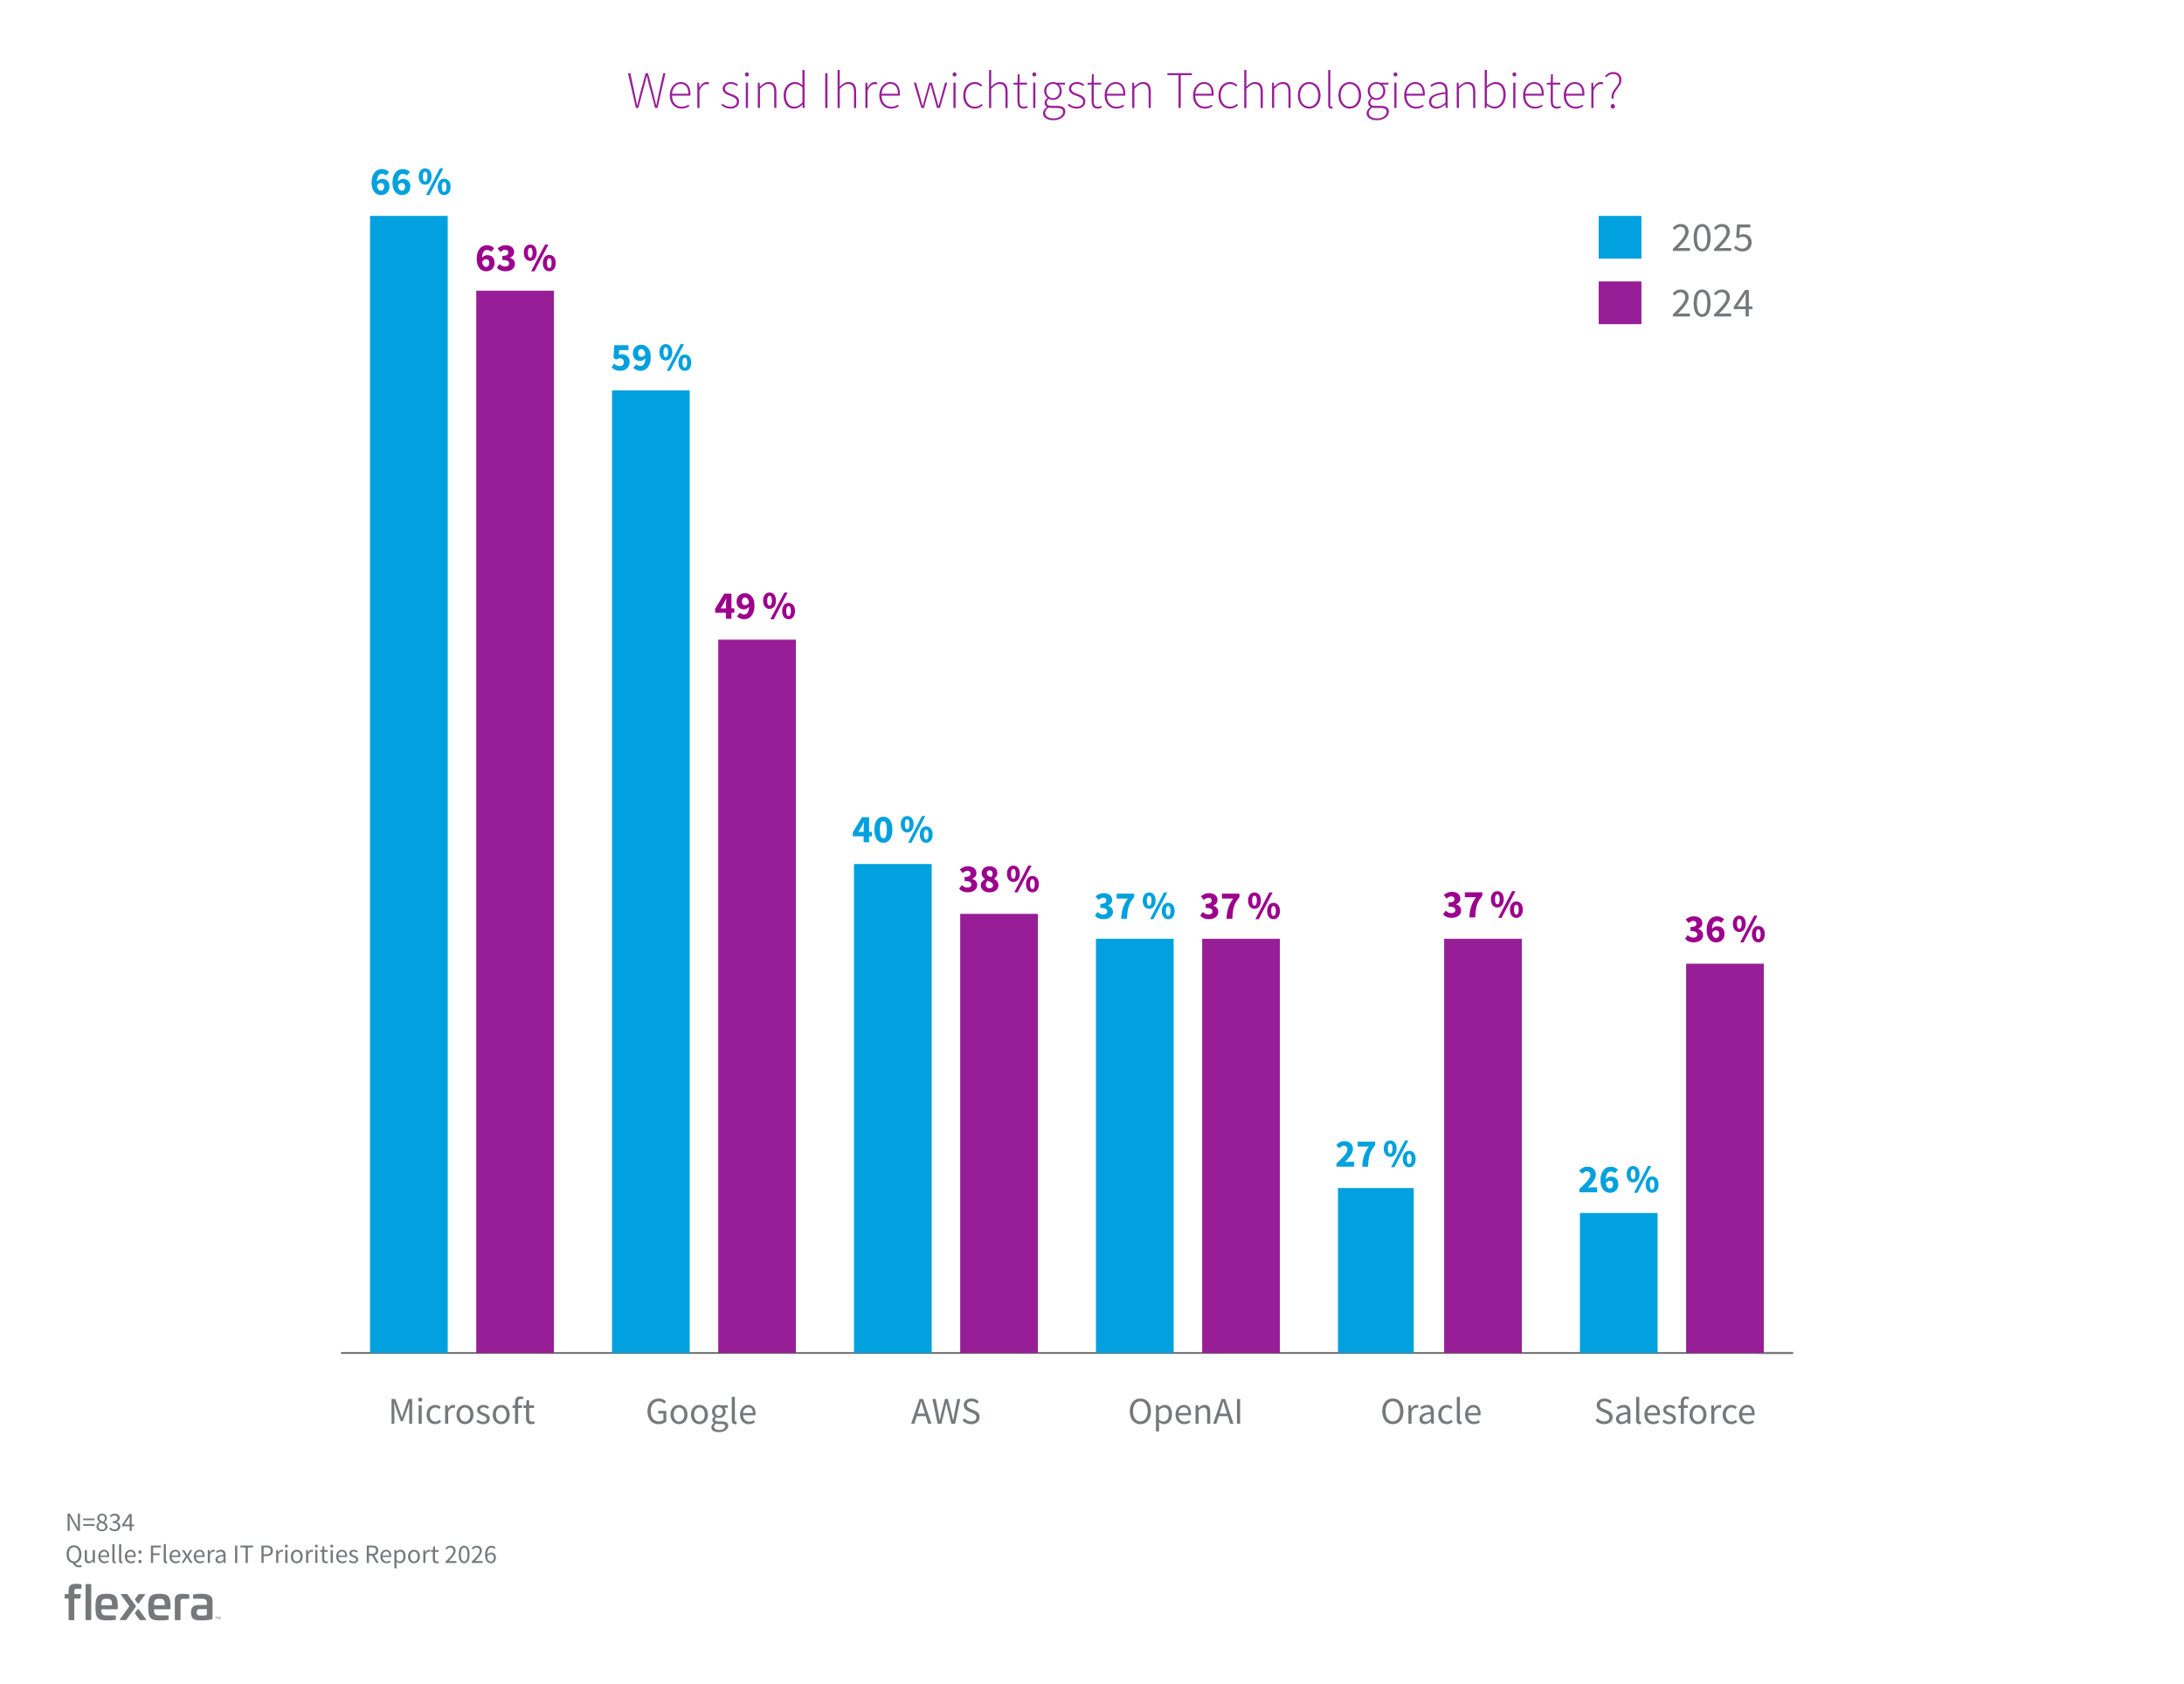 <svg xmlns="http://www.w3.org/2000/svg" id="Layer_2" data-name="Layer 2" viewBox="0 0 1159.09 894.05"><defs><style>.cls-3{fill:#9c008c}.cls-4{fill:#981e97}.cls-6{fill:#00a1de}.cls-7{fill:#76787b}.cls-8{fill:#75787b}</style></defs><g id="Layer_1-2" data-name="Layer 1"><path d="M0 0h1159.09v894.05H0z" style="fill:#fff"/><path d="M42.9 840.93c-.75-.13-1.7-.23-2.46-.23-1.83 0-4.04.23-4.04 3.21V846c0 .09-.07.17-.17.17h-1.54c-.28 0-.4.13-.4.38v1.63c0 .25.13.38.4.38h1.54c.09 0 .17.07.17.17v10.92c0 .2.17.37.37.37h2.29c.2 0 .37-.17.37-.37v-10.92c0-.09.07-.17.17-.17h2.57c.25 0 .38-.1.43-.35l.3-1.63c.05-.28-.05-.4-.33-.4H39.6c-.09 0-.17-.07-.17-.17v-1.49c0-1.08.55-1.18 1.78-1.18h1.65c.28 0 .4-.13.4-.38v-1.58c0-.28-.13-.4-.38-.45Z" class="cls-7"/><rect width="3.03" height="19.17" x="45.4" y="840.83" class="cls-7" rx=".37" ry=".37"/><path d="M56.66 846.02c-4.89 0-5.99 1.4-5.99 7.07s1.1 7.04 5.99 7.04c1.6 0 3.16-.08 4.49-.28.23-.05.35-.15.35-.43v-1.56c0-.2-.17-.37-.37-.37h-4.29c-2.31 0-2.97-.54-3.09-2.87-.01-.21.16-.39.37-.39h7.56c.7 0 .85-.2.85-.68v-.75c-.05-5.44-1.15-6.79-5.86-6.79Zm2.43 6.04h-4.98c-.21 0-.38-.18-.37-.38.08-2.39.71-3.02 2.92-3.02s2.72.63 2.8 3.02c0 .21-.16.38-.37.38M84.65 846.02c-4.89 0-5.99 1.4-5.99 7.07s1.1 7.04 5.99 7.04c1.6 0 3.16-.08 4.49-.28.23-.05.35-.15.35-.43v-1.56c0-.2-.17-.37-.37-.37h-4.29c-2.31 0-2.97-.54-3.09-2.87-.01-.21.16-.39.37-.39h7.56c.7 0 .85-.2.85-.68v-.75c-.05-5.44-1.15-6.79-5.86-6.79Zm2.43 6.04H82.1c-.21 0-.38-.18-.37-.38.08-2.39.71-3.02 2.92-3.02s2.72.63 2.8 3.02c0 .21-.16.38-.37.38M100.08 846.3c-.68-.2-2.41-.28-3.06-.28-1.85 0-4.24.23-4.24 3.21v10.41c0 .2.17.37.37.37h2.29c.2 0 .37-.17.37-.37v-9.63c0-1.1.45-1.35 1.95-1.35h2.28c.28.03.43-.1.43-.38v-1.53c0-.28-.15-.38-.4-.45ZM106.95 846.02c-1.28 0-2.63.05-4.14.33-.25.05-.35.1-.35.4v1.53c0 .2.17.37.37.37h4.12c2 0 2.83.6 2.83 2v.93c0 .2-.17.37-.37.37h-3.26c-3.08 0-4.76.8-4.76 3.99 0 3.63 1.78 4.19 5.29 4.19 2.13 0 4.34-.18 5.64-.55.45-.15.5-.4.5-.73v-8.72c0-2.71-1.45-4.11-5.86-4.11Zm2.83 11.01c0 .18-.12.33-.3.36-.85.17-2 .21-2.56.21-1.85 0-2.53-.35-2.53-1.78 0-1.25.6-1.68 1.93-1.68h3.09c.2 0 .37.17.37.37zM71.94 852.16l-1.07-1.43-3.16-4.35a.47.47 0 0 0-.41-.23h-2.87c-.31 0-.39.2-.18.45l4.39 6.04-4.98 6.87c-.15.25-.08.45.23.45h2.84c.18 0 .31-.12.39-.23l2.57-3.55.01-.02 2.24-3.04a.81.81 0 0 0 0-.98ZM73.1 851.15a.3.3 0 0 0 .49 0l3.3-4.54c.21-.25.13-.45-.18-.45h-2.87c-.18 0-.31.08-.41.23l-1.83 2.51c-.05.06-.05.15 0 .22l1.5 2.05ZM73.59 854.16a.31.31 0 0 0-.5 0l-1.5 2.05c-.05.06-.05.15 0 .22l2.43 3.33c.1.13.21.23.39.23h2.84c.31 0 .39-.2.23-.45l-3.89-5.37ZM114.3 858.28h.42v1.24h.19v-1.24h.42v-.17h-1.03zM116.71 858.11l-.43 1.11-.42-1.11h-.28v1.41h.18v-1.17l.45 1.17h.14l.45-1.17v1.17h.19v-1.41z" class="cls-7"/><path d="M35.88 803.43h1.2l3.32 5.77.99 1.91h.06c-.06-.92-.14-1.96-.14-2.93v-4.75h1.11v9.19h-1.2l-3.33-5.79-.99-1.89h-.06c.07.93.15 1.91.15 2.87v4.8h-1.11v-9.19ZM44.15 806.06h6.01v.87h-6.01zm0 3h6.01v.87h-6.01zM51.21 810.34c0-1.16.84-1.96 1.68-2.41v-.06c-.66-.46-1.25-1.12-1.25-2.06 0-1.37 1.09-2.3 2.54-2.3 1.55 0 2.52.99 2.52 2.38 0 .94-.69 1.74-1.23 2.16v.06c.8.46 1.56 1.09 1.56 2.3 0 1.33-1.15 2.38-2.89 2.38s-2.93-1.04-2.93-2.45m4.7.03c0-1.15-1.13-1.57-2.42-2.09-.71.48-1.25 1.13-1.25 1.95 0 .99.83 1.71 1.92 1.71s1.75-.64 1.75-1.57m-.21-4.42c0-.88-.57-1.58-1.55-1.58-.83 0-1.44.57-1.44 1.44 0 1.06.98 1.51 2.06 1.93.6-.53.94-1.13.94-1.79ZM57.95 811.53l.59-.76c.53.56 1.23 1.06 2.28 1.06s1.85-.64 1.85-1.64c0-1.06-.73-1.78-2.86-1.78v-.88c1.91 0 2.54-.73 2.54-1.67 0-.87-.59-1.42-1.54-1.42-.74 0-1.37.38-1.9.91l-.62-.73c.69-.64 1.51-1.12 2.56-1.12 1.55 0 2.68.83 2.68 2.27 0 1.08-.66 1.76-1.62 2.13v.06c1.08.25 1.93 1.04 1.93 2.27 0 1.58-1.3 2.55-2.94 2.55-1.43 0-2.34-.6-2.94-1.26ZM68.81 810.15h-4.02v-.76l3.82-5.71h1.29v5.55h1.22v.92H69.9v2.47h-1.09zm0-.92v-2.59c0-.48.04-1.25.07-1.72h-.06c-.22.43-.48.83-.73 1.26L66 809.23h2.8ZM38.69 829.75c-2-.28-3.35-2.06-3.35-4.76 0-2.94 1.61-4.72 3.92-4.72s3.94 1.79 3.94 4.72c0 2.65-1.3 4.41-3.25 4.75.42.81 1.26 1.22 2.26 1.22.41 0 .71-.06.97-.13l.22.9c-.28.11-.77.21-1.32.21-1.69 0-2.86-.92-3.39-2.19m3.29-4.77c0-2.28-1.08-3.7-2.72-3.7s-2.72 1.42-2.72 3.7 1.08 3.84 2.72 3.84 2.72-1.49 2.72-3.84M44.96 827.13v-4.31h1.16v4.16c0 1.28.38 1.82 1.27 1.82.7 0 1.19-.35 1.83-1.15v-4.83h1.15v6.81h-.95l-.1-1.06h-.04c-.63.74-1.3 1.23-2.24 1.23-1.44 0-2.09-.92-2.09-2.66ZM52.17 826.23c0-2.23 1.5-3.59 3.05-3.59 1.74 0 2.72 1.25 2.72 3.19 0 .24-.01.49-.04.66h-4.59c.08 1.44.97 2.37 2.27 2.37.64 0 1.19-.21 1.69-.53l.41.76c-.59.38-1.32.7-2.24.7-1.82 0-3.26-1.33-3.26-3.56Zm4.76-.56c0-1.37-.62-2.12-1.68-2.12-.95 0-1.82.77-1.96 2.12zM59.62 828.25v-8.6h1.15v8.69c0 .36.15.5.32.5.07 0 .13 0 .25-.03l.15.87c-.15.07-.35.11-.66.11-.87 0-1.22-.55-1.22-1.54ZM63.19 828.25v-8.6h1.15v8.69c0 .36.15.5.32.5.07 0 .13 0 .25-.03l.15.87c-.15.07-.35.11-.66.11-.87 0-1.22-.55-1.22-1.54ZM66.25 826.23c0-2.23 1.5-3.59 3.05-3.59 1.74 0 2.72 1.25 2.72 3.19 0 .24-.01.49-.04.66h-4.59c.08 1.44.97 2.37 2.27 2.37.64 0 1.19-.21 1.69-.53l.41.76c-.59.38-1.32.7-2.24.7-1.82 0-3.26-1.33-3.26-3.56Zm4.77-.56c0-1.37-.62-2.12-1.68-2.12-.95 0-1.82.77-1.96 2.12zM73.46 823.86c0-.53.38-.9.84-.9s.83.36.83.9c0 .5-.38.87-.83.87s-.84-.36-.84-.87m0 5.06c0-.53.38-.9.84-.9s.83.36.83.9c0 .5-.38.87-.83.87s-.84-.36-.84-.87M80.1 820.43h5.29v.98h-4.13v3.11h3.5v.98h-3.5v4.12H80.1zM86.9 828.25v-8.6h1.15v8.69c0 .36.15.5.32.5.07 0 .13 0 .25-.03l.15.87c-.15.07-.35.11-.66.11-.87 0-1.22-.55-1.22-1.54ZM89.97 826.23c0-2.23 1.5-3.59 3.05-3.59 1.74 0 2.72 1.25 2.72 3.19 0 .24-.01.49-.04.66h-4.59c.08 1.44.97 2.37 2.27 2.37.64 0 1.19-.21 1.69-.53l.41.76c-.59.38-1.32.7-2.24.7-1.82 0-3.26-1.33-3.26-3.56Zm4.76-.56c0-1.37-.62-2.12-1.68-2.12-.95 0-1.82.77-1.96 2.12zM98.6 826.06l-2.06-3.25h1.25l.91 1.5c.21.37.43.76.67 1.13h.06c.2-.38.41-.77.62-1.13l.83-1.5h1.2l-2.06 3.38 2.21 3.43h-1.25l-.99-1.58c-.24-.41-.49-.83-.74-1.22h-.06c-.24.39-.46.8-.69 1.22l-.92 1.58h-1.2l2.23-3.56ZM102.82 826.23c0-2.23 1.5-3.59 3.05-3.59 1.74 0 2.72 1.25 2.72 3.19 0 .24-.01.49-.04.66h-4.59c.08 1.44.97 2.37 2.27 2.37.64 0 1.19-.21 1.69-.53l.41.76c-.59.38-1.32.7-2.24.7-1.82 0-3.26-1.33-3.26-3.56Zm4.76-.56c0-1.37-.62-2.12-1.68-2.12-.95 0-1.82.77-1.96 2.12zM110.27 822.81h.95l.1 1.23h.04c.46-.85 1.16-1.4 1.93-1.4.29 0 .5.04.73.14l-.22 1.01a1.9 1.9 0 0 0-.66-.11c-.57 0-1.26.42-1.72 1.57v4.37h-1.15zM114.37 827.86c0-1.49 1.27-2.23 4.17-2.55 0-.87-.28-1.71-1.4-1.71-.78 0-1.5.36-2.03.73l-.45-.8c.63-.41 1.58-.88 2.68-.88 1.67 0 2.37 1.11 2.37 2.8v4.17h-.95l-.1-.81h-.04c-.64.53-1.4.98-2.26.98-1.13 0-1.99-.71-1.99-1.93m4.18.09v-1.89c-2.27.28-3.05.84-3.05 1.71 0 .77.53 1.09 1.2 1.09s1.19-.32 1.85-.91M124.76 820.43h1.16v9.19h-1.16zM130.35 821.41h-2.77v-.98h6.72v.98h-2.77v8.21h-1.18zM138.75 820.43h2.62c2.06 0 3.45.69 3.45 2.7s-1.37 2.84-3.39 2.84h-1.51v3.64h-1.16v-9.19Zm2.53 4.6c1.6 0 2.37-.59 2.37-1.89s-.81-1.77-2.42-1.77h-1.32v3.66zM146.56 822.81h.95l.1 1.23h.04c.46-.85 1.16-1.4 1.93-1.4.29 0 .5.04.73.14l-.22 1.01a1.9 1.9 0 0 0-.66-.11c-.57 0-1.26.42-1.72 1.57v4.37h-1.15zM151.21 820.67c0-.45.35-.74.8-.74s.8.29.8.74-.35.74-.8.74-.8-.31-.8-.74m.2 2.14h1.15v6.81h-1.15zM154.36 826.23c0-2.28 1.48-3.59 3.15-3.59s3.15 1.3 3.15 3.59-1.48 3.56-3.15 3.56-3.15-1.3-3.15-3.56m5.11 0c0-1.57-.78-2.63-1.96-2.63s-1.96 1.07-1.96 2.63.8 2.61 1.96 2.61 1.96-1.05 1.96-2.61M162.45 822.81h.95l.1 1.23h.04c.46-.85 1.16-1.4 1.93-1.4.29 0 .5.04.73.14l-.22 1.01a1.9 1.9 0 0 0-.66-.11c-.57 0-1.26.42-1.72 1.57v4.37h-1.15zM167.09 820.67c0-.45.35-.74.8-.74s.8.29.8.74-.35.74-.8.74-.8-.31-.8-.74m.21 2.14h1.15v6.81h-1.15zM170.95 827.52v-3.77h-1.01v-.87l1.06-.07.14-1.91h.97v1.91h1.83v.94h-1.83v3.78c0 .84.27 1.32 1.05 1.32.24 0 .55-.1.77-.18l.22.87c-.38.13-.84.25-1.26.25-1.46 0-1.95-.92-1.95-2.27ZM175.27 820.67c0-.45.35-.74.8-.74s.8.29.8.74-.35.74-.8.74-.8-.31-.8-.74m.21 2.14h1.15v6.81h-1.15zM178.42 826.23c0-2.23 1.5-3.59 3.05-3.59 1.74 0 2.72 1.25 2.72 3.19 0 .24-.01.49-.04.66h-4.59c.08 1.44.97 2.37 2.27 2.37.64 0 1.19-.21 1.69-.53l.41.76c-.59.38-1.32.7-2.24.7-1.82 0-3.26-1.33-3.26-3.56Zm4.76-.56c0-1.37-.62-2.12-1.68-2.12-.95 0-1.82.77-1.96 2.12zM185.11 828.85l.57-.77c.59.48 1.19.81 2 .81.9 0 1.34-.48 1.34-1.06 0-.7-.81-1.01-1.56-1.29-.97-.35-2.03-.81-2.03-1.96s.87-1.93 2.34-1.93c.85 0 1.6.35 2.11.77l-.55.73c-.46-.35-.95-.6-1.56-.6-.85 0-1.25.46-1.25.98 0 .64.74.88 1.51 1.18.98.36 2.07.77 2.07 2.06 0 1.11-.88 2.03-2.49 2.03-.97 0-1.89-.41-2.54-.94ZM194.65 820.43h2.87c1.88 0 3.22.67 3.22 2.58 0 1.43-.81 2.3-2.07 2.6l2.34 4.01h-1.32l-2.21-3.88h-1.67v3.88h-1.16zm2.7 4.36c1.43 0 2.23-.59 2.23-1.78s-.8-1.64-2.23-1.64h-1.54v3.42zM201.86 826.23c0-2.23 1.5-3.59 3.05-3.59 1.74 0 2.72 1.25 2.72 3.19 0 .24-.01.49-.04.66H203c.08 1.44.97 2.37 2.27 2.37.64 0 1.19-.21 1.69-.53l.41.76c-.59.38-1.32.7-2.24.7-1.82 0-3.26-1.33-3.26-3.56Zm4.76-.56c0-1.37-.62-2.12-1.68-2.12-.95 0-1.82.77-1.96 2.12zM209.3 822.81h.95l.1.78h.04c.62-.52 1.37-.95 2.17-.95 1.75 0 2.69 1.36 2.69 3.47 0 2.31-1.39 3.67-2.94 3.67-.63 0-1.26-.29-1.89-.78l.03 1.19v2.3h-1.15zm4.77 3.31c0-1.5-.5-2.51-1.79-2.51-.57 0-1.15.32-1.82.92v3.57c.62.52 1.22.71 1.67.71 1.12 0 1.95-1.02 1.95-2.7ZM216.57 826.23c0-2.28 1.48-3.59 3.15-3.59s3.15 1.3 3.15 3.59-1.48 3.56-3.15 3.56-3.15-1.3-3.15-3.56m5.11 0c0-1.57-.78-2.63-1.96-2.63s-1.96 1.07-1.96 2.63.8 2.61 1.96 2.61 1.96-1.05 1.96-2.61M224.66 822.81h.95l.1 1.23h.04c.46-.85 1.16-1.4 1.93-1.4.29 0 .5.04.73.14l-.22 1.01a1.9 1.9 0 0 0-.66-.11c-.57 0-1.26.42-1.72 1.57v4.37h-1.15zM229.72 827.52v-3.77h-1.01v-.87l1.06-.07.14-1.91h.97v1.91h1.83v.94h-1.83v3.78c0 .84.27 1.32 1.05 1.32.24 0 .55-.1.77-.18l.22.87c-.38.13-.84.25-1.26.25-1.46 0-1.95-.92-1.95-2.27ZM236.46 828.93c2.69-2.68 4.2-4.29 4.2-5.73 0-1.02-.56-1.75-1.69-1.75-.74 0-1.39.48-1.91 1.08l-.66-.66c.74-.81 1.54-1.36 2.7-1.36 1.65 0 2.68 1.05 2.68 2.63 0 1.68-1.53 3.35-3.64 5.56.49-.04 1.04-.08 1.5-.08h2.59v1h-5.77zM243.48 825.12c0-3 1.08-4.61 2.87-4.61s2.86 1.61 2.86 4.61-1.08 4.67-2.86 4.67-2.87-1.67-2.87-4.67m4.61 0c0-2.62-.7-3.68-1.74-3.68s-1.75 1.06-1.75 3.68.7 3.74 1.75 3.74 1.74-1.12 1.74-3.74M250.38 828.93c2.69-2.68 4.2-4.29 4.2-5.73 0-1.02-.56-1.75-1.69-1.75-.74 0-1.39.48-1.91 1.08l-.66-.66c.74-.81 1.54-1.36 2.7-1.36 1.65 0 2.68 1.05 2.68 2.63 0 1.68-1.53 3.35-3.64 5.56.49-.04 1.04-.08 1.5-.08h2.59v1h-5.77zM257.45 825.49c0-3.59 1.62-4.97 3.4-4.97.97 0 1.65.41 2.16.95l-.64.71c-.36-.43-.91-.7-1.47-.7-1.25 0-2.3.97-2.35 3.79.56-.69 1.36-1.12 2.09-1.12 1.54 0 2.55.92 2.55 2.76 0 1.71-1.2 2.87-2.65 2.87-1.75 0-3.08-1.43-3.08-4.3Zm4.64 1.43c0-1.16-.55-1.89-1.65-1.89-.57 0-1.3.35-1.86 1.18.14 1.74.83 2.68 1.96 2.68.88 0 1.56-.78 1.56-1.96Z" class="cls-8"/><path d="M951.5 718.18h-19.26" style="fill:none;stroke-miterlimit:10;stroke:#000"/><path d="M951.5 718.18H180.98" style="stroke:#777;fill:none;stroke-miterlimit:10"/><path d="M252.76 154.3h41.23v563.88h-41.23zM381.18 339.54h41.23v378.64h-41.23zM509.6 485.09h41.23v233.09H509.6zM638.02 498.32h41.23v219.86h-41.23zM766.44 498.32h41.23v219.86h-41.23zM894.86 511.55h41.23v206.63h-41.23z" class="cls-4"/><path d="M196.39 114.61h41.23v603.57h-41.23zM324.81 207.23h41.23v510.95h-41.23zM453.23 458.63h41.23v259.56h-41.23zM581.65 498.32h41.23v219.86h-41.23zM710.07 630.63h40.23v87.55h-40.23zM838.49 643.87h41.23v74.31h-41.23z" class="cls-6"/><path d="m846.78 754.02 1-1.16c.94.98 2.26 1.64 3.62 1.64 1.72 0 2.74-.86 2.74-2.14s-.94-1.76-2.18-2.32l-1.88-.82c-1.24-.52-2.66-1.46-2.66-3.38s1.74-3.48 4.12-3.48c1.56 0 2.94.66 3.88 1.62l-.9 1.08c-.8-.76-1.76-1.24-2.98-1.24-1.46 0-2.44.74-2.44 1.92 0 1.26 1.14 1.74 2.18 2.18l1.86.8c1.52.66 2.7 1.56 2.7 3.5 0 2.08-1.7 3.74-4.46 3.74-1.84 0-3.46-.76-4.6-1.94M857.66 753.2c0-2.12 1.82-3.18 5.96-3.64 0-1.24-.4-2.44-2-2.44-1.12 0-2.14.52-2.9 1.04l-.64-1.14c.9-.58 2.26-1.26 3.82-1.26 2.38 0 3.38 1.58 3.38 4v5.96h-1.36l-.14-1.16h-.06c-.92.76-2 1.4-3.22 1.4-1.62 0-2.84-1.02-2.84-2.76m5.96.14v-2.7c-3.24.4-4.36 1.2-4.36 2.44 0 1.1.76 1.56 1.72 1.56s1.7-.46 2.64-1.3M868.34 753.76v-12.28h1.64v12.4c0 .52.22.72.46.72.1 0 .18 0 .36-.04l.22 1.24c-.22.1-.5.16-.94.16-1.24 0-1.74-.78-1.74-2.2M872.72 750.88c0-3.18 2.14-5.12 4.36-5.12 2.48 0 3.88 1.78 3.88 4.56 0 .34-.02.7-.06.94h-6.56c.12 2.06 1.38 3.38 3.24 3.38.92 0 1.7-.3 2.42-.76l.58 1.08c-.84.54-1.88 1-3.2 1-2.6 0-4.66-1.9-4.66-5.08m6.8-.8c0-1.96-.88-3.02-2.4-3.02-1.36 0-2.6 1.1-2.8 3.02zM882.28 754.62l.82-1.1c.84.68 1.7 1.16 2.86 1.16 1.28 0 1.92-.68 1.92-1.52 0-1-1.16-1.44-2.22-1.84-1.38-.5-2.9-1.16-2.9-2.8s1.24-2.76 3.34-2.76c1.22 0 2.28.5 3.02 1.1l-.78 1.04c-.66-.5-1.36-.86-2.22-.86-1.22 0-1.78.66-1.78 1.4 0 .92 1.06 1.26 2.16 1.68 1.4.52 2.96 1.1 2.96 2.94 0 1.58-1.26 2.9-3.56 2.9-1.38 0-2.7-.58-3.62-1.34M892.02 747.34h-1.32v-1.24l1.32-.1v-1.54c0-1.98.9-3.22 2.84-3.22.6 0 1.18.14 1.62.32l-.36 1.26a2.7 2.7 0 0 0-1.1-.24c-.92 0-1.36.64-1.36 1.88V746h2.06v1.34h-2.06v8.38h-1.64zM896.66 750.88c0-3.26 2.12-5.12 4.5-5.12s4.5 1.86 4.5 5.12-2.12 5.08-4.5 5.08-4.5-1.86-4.5-5.08m7.3 0c0-2.24-1.12-3.76-2.8-3.76s-2.8 1.52-2.8 3.76 1.14 3.72 2.8 3.72 2.8-1.5 2.8-3.72M908.22 746h1.36l.14 1.76h.06c.66-1.22 1.66-2 2.76-2 .42 0 .72.06 1.04.2l-.32 1.44c-.32-.1-.54-.16-.94-.16-.82 0-1.8.6-2.46 2.24v6.24h-1.64zM914.26 750.88c0-3.26 2.18-5.12 4.68-5.12 1.28 0 2.16.52 2.84 1.14l-.84 1.08c-.56-.5-1.16-.86-1.94-.86-1.76 0-3.04 1.52-3.04 3.76s1.22 3.72 3 3.72c.9 0 1.68-.44 2.28-.98l.72 1.1c-.88.78-1.98 1.24-3.14 1.24-2.58 0-4.56-1.86-4.56-5.08M922.96 750.88c0-3.18 2.14-5.12 4.36-5.12 2.48 0 3.88 1.78 3.88 4.56 0 .34-.02.7-.06.94h-6.56c.12 2.06 1.38 3.38 3.24 3.38.92 0 1.7-.3 2.42-.76l.58 1.08c-.84.54-1.88 1-3.2 1-2.6 0-4.66-1.9-4.66-5.08m6.8-.8c0-1.96-.88-3.02-2.4-3.02-1.36 0-2.6 1.1-2.8 3.02zM733.6 749.1c0-4.2 2.3-6.74 5.6-6.74s5.62 2.56 5.62 6.74-2.32 6.86-5.62 6.86-5.6-2.64-5.6-6.86m9.49 0c0-3.26-1.54-5.28-3.88-5.28s-3.88 2.02-3.88 5.28 1.54 5.4 3.88 5.4 3.88-2.12 3.88-5.4M747.48 746h1.36l.14 1.76h.06c.66-1.22 1.66-2 2.76-2 .42 0 .72.06 1.04.2l-.32 1.44c-.32-.1-.54-.16-.94-.16-.82 0-1.8.6-2.46 2.24v6.24h-1.64zM753.36 753.2c0-2.12 1.82-3.18 5.96-3.64 0-1.24-.4-2.44-2-2.44-1.12 0-2.14.52-2.9 1.04l-.64-1.14c.9-.58 2.26-1.26 3.82-1.26 2.38 0 3.38 1.58 3.38 4v5.96h-1.36l-.14-1.16h-.06c-.92.76-2 1.4-3.22 1.4-1.62 0-2.84-1.02-2.84-2.76m5.97.14v-2.7c-3.24.4-4.36 1.2-4.36 2.44 0 1.1.76 1.56 1.72 1.56s1.7-.46 2.64-1.3M763.32 750.88c0-3.26 2.18-5.12 4.68-5.12 1.28 0 2.16.52 2.84 1.14l-.84 1.08c-.56-.5-1.16-.86-1.94-.86-1.76 0-3.04 1.52-3.04 3.76s1.22 3.72 3 3.72c.9 0 1.68-.44 2.28-.98l.72 1.1c-.88.78-1.98 1.24-3.14 1.24-2.58 0-4.56-1.86-4.56-5.08M773.16 753.76v-12.28h1.64v12.4c0 .52.22.72.46.72.1 0 .18 0 .36-.04l.22 1.24c-.22.1-.5.16-.94.16-1.24 0-1.74-.78-1.74-2.2M777.54 750.88c0-3.18 2.14-5.12 4.36-5.12 2.48 0 3.88 1.78 3.88 4.56 0 .34-.02.7-.06.94h-6.56c.12 2.06 1.38 3.38 3.24 3.38.92 0 1.7-.3 2.42-.76l.58 1.08c-.84.54-1.88 1-3.2 1-2.6 0-4.66-1.9-4.66-5.08m6.81-.8c0-1.96-.88-3.02-2.4-3.02-1.36 0-2.6 1.1-2.8 3.02zM599.61 749.1c0-4.2 2.3-6.74 5.6-6.74s5.62 2.56 5.62 6.74-2.32 6.86-5.62 6.86-5.6-2.64-5.6-6.86m9.48 0c0-3.26-1.54-5.28-3.88-5.28s-3.88 2.02-3.88 5.28 1.54 5.4 3.88 5.4 3.88-2.12 3.88-5.4M613.49 746h1.36l.14 1.12h.06c.88-.74 1.96-1.36 3.1-1.36 2.5 0 3.84 1.94 3.84 4.96 0 3.3-1.98 5.24-4.2 5.24-.9 0-1.8-.42-2.7-1.12l.04 1.7v3.28h-1.64zm6.8 4.72c0-2.14-.72-3.58-2.56-3.58-.82 0-1.64.46-2.6 1.32v5.1c.88.74 1.74 1.02 2.38 1.02 1.6 0 2.78-1.46 2.78-3.86M623.87 750.88c0-3.18 2.14-5.12 4.36-5.12 2.48 0 3.88 1.78 3.88 4.56 0 .34-.02.7-.06.94h-6.56c.12 2.06 1.38 3.38 3.24 3.38.92 0 1.7-.3 2.42-.76l.58 1.08c-.84.54-1.88 1-3.2 1-2.6 0-4.66-1.9-4.66-5.08m6.8-.8c0-1.96-.88-3.02-2.4-3.02-1.36 0-2.6 1.1-2.8 3.02zM634.51 746h1.36l.14 1.4h.06c.92-.92 1.92-1.64 3.26-1.64 2.04 0 2.96 1.32 2.96 3.8v6.16h-1.64v-5.94c0-1.82-.56-2.6-1.84-2.6-1 0-1.68.52-2.66 1.5v7.04h-1.64zM648.31 742.6h1.88l4.44 13.12h-1.78l-1.24-4h-4.78l-1.26 4h-1.7zm-1.06 7.78h3.94l-.62-2c-.48-1.46-.9-2.9-1.32-4.42h-.08c-.4 1.52-.82 2.96-1.3 4.42zM656.49 742.6h1.66v13.12h-1.66zM488.01 742.6h1.88l4.44 13.12h-1.78l-1.24-4h-4.78l-1.26 4h-1.7zm-1.06 7.78h3.94l-.62-2c-.48-1.46-.9-2.9-1.32-4.42h-.08c-.4 1.52-.82 2.96-1.3 4.42zM494.85 742.6h1.72l1.38 7.14c.24 1.42.52 2.82.76 4.24h.08c.3-1.42.62-2.84.92-4.24l1.82-7.14h1.52l1.82 7.14c.32 1.38.64 2.82.96 4.24h.08c.24-1.42.48-2.84.74-4.24l1.38-7.14h1.6l-2.72 13.12h-2l-1.98-7.9c-.24-1.02-.44-1.96-.64-2.98h-.08c-.2 1.02-.44 1.96-.66 2.98l-1.94 7.9h-1.98zM510.83 754.02l1-1.16c.94.98 2.26 1.64 3.62 1.64 1.72 0 2.74-.86 2.74-2.14s-.94-1.76-2.18-2.32l-1.88-.82c-1.24-.52-2.66-1.46-2.66-3.38s1.74-3.48 4.12-3.48c1.56 0 2.94.66 3.88 1.62l-.9 1.08c-.8-.76-1.76-1.24-2.98-1.24-1.46 0-2.44.74-2.44 1.92 0 1.26 1.14 1.74 2.18 2.18l1.86.8c1.52.66 2.7 1.56 2.7 3.5 0 2.08-1.7 3.74-4.46 3.74-1.84 0-3.46-.76-4.6-1.94M343.65 749.16c0-4.22 2.54-6.8 6.02-6.8 1.82 0 3.02.82 3.78 1.62l-.92 1.08c-.66-.68-1.5-1.24-2.82-1.24-2.64 0-4.34 2.04-4.34 5.3s1.56 5.38 4.36 5.38c.94 0 1.84-.3 2.36-.78v-3.42h-2.78v-1.38h4.3v5.52c-.84.88-2.28 1.52-4.04 1.52-3.46 0-5.92-2.52-5.92-6.8M355.87 750.88c0-3.26 2.12-5.12 4.5-5.12s4.5 1.86 4.5 5.12-2.12 5.08-4.5 5.08-4.5-1.86-4.5-5.08m7.3 0c0-2.24-1.12-3.76-2.8-3.76s-2.8 1.52-2.8 3.76 1.14 3.72 2.8 3.72 2.8-1.5 2.8-3.72M366.71 750.88c0-3.26 2.12-5.12 4.5-5.12s4.5 1.86 4.5 5.12-2.12 5.08-4.5 5.08-4.5-1.86-4.5-5.08m7.3 0c0-2.24-1.12-3.76-2.8-3.76s-2.8 1.52-2.8 3.76 1.14 3.72 2.8 3.72 2.8-1.5 2.8-3.72M377.53 757.58c0-.82.54-1.6 1.42-2.2v-.08c-.48-.3-.86-.82-.86-1.58 0-.82.56-1.46 1.06-1.8v-.08c-.64-.52-1.26-1.46-1.26-2.62 0-2.12 1.68-3.46 3.66-3.46.54 0 1.02.1 1.38.24h3.38v1.26h-2c.46.44.8 1.18.8 2 0 2.08-1.58 3.38-3.56 3.38-.48 0-1.02-.12-1.46-.34-.34.3-.62.62-.62 1.16 0 .62.4 1.06 1.72 1.06h1.88c2.26 0 3.4.7 3.4 2.32 0 1.8-1.9 3.36-4.92 3.36-2.38 0-4.02-.94-4.02-2.62m7.34-.5c0-.9-.7-1.2-1.96-1.2h-1.68c-.38 0-.84-.04-1.26-.16-.7.5-1 1.08-1 1.64 0 1.04 1.06 1.7 2.82 1.7 1.86 0 3.08-.96 3.08-1.98m-1.26-7.86c0-1.42-.92-2.26-2.06-2.26s-2.06.84-2.06 2.26.94 2.32 2.06 2.32 2.06-.9 2.06-2.32M388.37 753.76v-12.28h1.64v12.4c0 .52.22.72.46.72.1 0 .18 0 .36-.04l.22 1.24c-.22.1-.5.16-.94.16-1.24 0-1.74-.78-1.74-2.2M392.75 750.88c0-3.18 2.14-5.12 4.36-5.12 2.48 0 3.88 1.78 3.88 4.56 0 .34-.02.7-.06.94h-6.56c.12 2.06 1.38 3.38 3.24 3.38.92 0 1.7-.3 2.42-.76l.58 1.08c-.84.54-1.88 1-3.2 1-2.6 0-4.66-1.9-4.66-5.08m6.8-.8c0-1.96-.88-3.02-2.4-3.02-1.36 0-2.6 1.1-2.8 3.02zM207.8 742.6h2l2.52 7c.32.9.62 1.84.94 2.74h.08c.32-.9.58-1.84.9-2.74l2.48-7h2.02v13.12h-1.56v-7.22c0-1.16.14-2.72.22-3.88h-.08l-1.04 2.98-2.48 6.8h-1.1l-2.48-6.8-1.04-2.98h-.08c.08 1.16.2 2.72.2 3.88v7.22h-1.5zM221.88 742.94c0-.64.5-1.06 1.14-1.06s1.14.42 1.14 1.06-.5 1.06-1.14 1.06-1.14-.44-1.14-1.06m.3 3.06h1.64v9.72h-1.64zM226.4 750.88c0-3.26 2.18-5.12 4.68-5.12 1.28 0 2.16.52 2.84 1.14l-.84 1.08c-.56-.5-1.16-.86-1.94-.86-1.76 0-3.04 1.52-3.04 3.76s1.22 3.72 3 3.72c.9 0 1.68-.44 2.28-.98l.72 1.1c-.88.78-1.98 1.24-3.14 1.24-2.58 0-4.56-1.86-4.56-5.08M236.24 746h1.36l.14 1.76h.06c.66-1.22 1.66-2 2.76-2 .42 0 .72.06 1.04.2l-.32 1.44c-.32-.1-.54-.16-.94-.16-.82 0-1.8.6-2.46 2.24v6.24h-1.64zM242.28 750.88c0-3.26 2.12-5.12 4.5-5.12s4.5 1.86 4.5 5.12-2.12 5.08-4.5 5.08-4.5-1.86-4.5-5.08m7.3 0c0-2.24-1.12-3.76-2.8-3.76s-2.8 1.52-2.8 3.76 1.14 3.72 2.8 3.72 2.8-1.5 2.8-3.72M252.76 754.62l.82-1.1c.84.68 1.7 1.16 2.86 1.16 1.28 0 1.92-.68 1.92-1.52 0-1-1.16-1.44-2.22-1.84-1.38-.5-2.9-1.16-2.9-2.8s1.24-2.76 3.34-2.76c1.22 0 2.28.5 3.02 1.1l-.78 1.04c-.66-.5-1.36-.86-2.22-.86-1.22 0-1.78.66-1.78 1.4 0 .92 1.06 1.26 2.16 1.68 1.4.52 2.96 1.1 2.96 2.94 0 1.58-1.26 2.9-3.56 2.9-1.38 0-2.7-.58-3.62-1.34M261.5 750.88c0-3.26 2.12-5.12 4.5-5.12s4.5 1.86 4.5 5.12-2.12 5.08-4.5 5.08-4.5-1.86-4.5-5.08m7.3 0c0-2.24-1.12-3.76-2.8-3.76s-2.8 1.52-2.8 3.76 1.14 3.72 2.8 3.72 2.8-1.5 2.8-3.72M273.34 747.34h-1.32v-1.24l1.32-.1v-1.54c0-1.98.9-3.22 2.84-3.22.6 0 1.18.14 1.62.32l-.36 1.26a2.7 2.7 0 0 0-1.1-.24c-.92 0-1.36.64-1.36 1.88V746h2.06v1.34h-2.06v8.38h-1.64zM279.18 752.72v-5.38h-1.44v-1.24l1.52-.1.2-2.72h1.38V746h2.62v1.34h-2.62v5.4c0 1.2.38 1.88 1.5 1.88.34 0 .78-.14 1.1-.26l.32 1.24c-.54.18-1.2.36-1.8.36-2.08 0-2.78-1.32-2.78-3.24" class="cls-8"/><path d="M848.45 114.61h22.69v22.69h-22.69z" class="cls-6"/><path d="M848.45 149.39h22.69v22.69h-22.69z" class="cls-4"/><path d="M887.82 132.11c4.22-4.2 6.6-6.73 6.6-9 0-1.61-.88-2.75-2.66-2.75-1.17 0-2.18.75-2.99 1.69l-1.03-1.03c1.17-1.28 2.42-2.13 4.25-2.13 2.6 0 4.2 1.65 4.2 4.14 0 2.64-2.4 5.26-5.72 8.74.77-.07 1.63-.13 2.35-.13h4.07v1.56h-9.07v-1.08ZM898.84 126.13c0-4.71 1.69-7.24 4.51-7.24s4.49 2.53 4.49 7.24-1.69 7.33-4.49 7.33-4.51-2.62-4.51-7.33m7.24 0c0-4.12-1.1-5.79-2.73-5.79s-2.75 1.67-2.75 5.79 1.1 5.88 2.75 5.88 2.73-1.76 2.73-5.88M909.69 132.11c4.22-4.2 6.6-6.73 6.6-9 0-1.61-.88-2.75-2.66-2.75-1.17 0-2.18.75-2.99 1.69l-1.03-1.03c1.17-1.28 2.42-2.13 4.25-2.13 2.6 0 4.2 1.65 4.2 4.14 0 2.64-2.4 5.26-5.72 8.74.77-.07 1.63-.13 2.35-.13h4.07v1.56h-9.07v-1.08ZM920.29 131.54l.88-1.19c.84.84 1.89 1.61 3.54 1.61s3.08-1.25 3.08-3.21-1.19-3.08-2.99-3.08c-.97 0-1.56.31-2.4.86l-.97-.62.46-6.75h7.02v1.56h-5.44l-.37 4.16c.66-.35 1.3-.57 2.16-.57 2.4 0 4.36 1.36 4.36 4.4s-2.29 4.75-4.73 4.75c-2.24 0-3.63-.95-4.6-1.91ZM887.82 166.89c4.22-4.2 6.6-6.73 6.6-9 0-1.61-.88-2.75-2.66-2.75-1.17 0-2.18.75-2.99 1.69l-1.03-1.03c1.17-1.28 2.42-2.13 4.25-2.13 2.6 0 4.2 1.65 4.2 4.14 0 2.64-2.4 5.26-5.72 8.74.77-.07 1.63-.13 2.35-.13h4.07v1.56h-9.07v-1.08ZM898.84 160.9c0-4.71 1.69-7.24 4.51-7.24s4.49 2.53 4.49 7.24-1.69 7.33-4.49 7.33-4.51-2.62-4.51-7.33m7.24 0c0-4.12-1.1-5.79-2.73-5.79s-2.75 1.67-2.75 5.79 1.1 5.88 2.75 5.88 2.73-1.76 2.73-5.88M909.69 166.89c4.22-4.2 6.6-6.73 6.6-9 0-1.61-.88-2.75-2.66-2.75-1.17 0-2.18.75-2.99 1.69l-1.03-1.03c1.17-1.28 2.42-2.13 4.25-2.13 2.6 0 4.2 1.65 4.2 4.14 0 2.64-2.4 5.26-5.72 8.74.77-.07 1.63-.13 2.35-.13h4.07v1.56h-9.07v-1.08ZM926.43 164.09h-6.31v-1.19l6.01-8.98h2.02v8.71h1.91v1.45h-1.91v3.87h-1.72v-3.87Zm0-1.45v-4.07c0-.75.07-1.96.11-2.71h-.09c-.35.68-.75 1.3-1.14 1.98l-3.28 4.8z" class="cls-8"/><path d="M333.27 38.86h1.29l2.3 10.95c.42 2.02.84 4 1.26 6.05h.11c.45-2.04.92-4.03 1.43-6.05l2.97-10.95h1.29l2.86 10.95c.5 2.02.98 4 1.46 6.05h.11c.45-2.04.81-4.03 1.23-6.05l2.41-10.95h1.18l-4.2 18.45h-1.32l-3.36-12.82c-.34-1.46-.64-2.69-.98-4.17h-.11c-.31 1.48-.67 2.72-1.01 4.17l-3.42 12.82h-1.29l-4.2-18.45ZM355.45 50.62c0-4.4 2.86-7.08 5.85-7.08 3.16 0 5.12 2.24 5.12 6.22 0 .34 0 .64-.06 1.01h-9.72c.03 3.42 2.04 5.88 5.1 5.88 1.48 0 2.69-.45 3.64-1.09l.48.78c-1.04.7-2.24 1.32-4.23 1.32-3.42 0-6.19-2.63-6.19-7.03Zm9.88-.87c0-3.47-1.6-5.21-4.03-5.21-2.3 0-4.37 1.96-4.65 5.21zM370.09 43.88h.98l.14 2.52h.06c.9-1.65 2.21-2.86 3.81-2.86.48 0 .9.06 1.32.28l-.31 1.01c-.36-.11-.64-.17-1.15-.17-1.23 0-2.66.92-3.7 3.47v9.18h-1.15V43.87ZM382.83 55.78l.62-.73c1.12.95 2.32 1.6 4.34 1.6 2.16 0 3.28-1.26 3.28-2.69 0-1.71-1.74-2.46-3.3-3.02-2.07-.73-4.2-1.54-4.2-3.84 0-1.9 1.51-3.56 4.31-3.56 1.51 0 2.83.59 3.81 1.4l-.64.73c-.9-.67-1.85-1.12-3.22-1.12-2.13 0-3.08 1.23-3.08 2.49 0 1.54 1.46 2.13 3.08 2.74 2.13.81 4.42 1.48 4.42 4.09 0 2.02-1.62 3.78-4.51 3.78-2.1 0-3.75-.73-4.9-1.88ZM395.38 39.48c0-.62.45-1.06 1.04-1.06s1.04.45 1.04 1.06c0 .67-.45 1.12-1.04 1.12s-1.04-.45-1.04-1.12m.44 4.4h1.15v13.44h-1.15zM402.18 43.88h.98l.14 2.1h.06c1.37-1.37 2.77-2.44 4.62-2.44 2.77 0 4.06 1.68 4.06 5.15v8.62h-1.15v-8.48c0-2.86-.92-4.26-3.11-4.26-1.62 0-2.8.87-4.45 2.58v10.16h-1.15V43.87ZM415.9 50.62c0-4.34 2.74-7.08 5.96-7.08 1.62 0 2.72.62 4.06 1.68l-.06-2.49v-5.57h1.15v20.16h-.98l-.11-1.76h-.08c-1.09 1.12-2.6 2.1-4.4 2.1-3.36 0-5.54-2.49-5.54-7.03Zm9.97 3.76v-8.04c-1.43-1.29-2.63-1.76-3.98-1.76-2.72 0-4.79 2.66-4.79 6.05 0 3.61 1.6 5.99 4.48 5.99 1.51 0 2.86-.78 4.28-2.24ZM437.96 38.86h1.2v18.45h-1.2zM444.52 37.16h1.15v5.88l-.03 2.97c1.43-1.4 2.83-2.46 4.68-2.46 2.77 0 4.06 1.68 4.06 5.15v8.62h-1.15v-8.48c0-2.86-.92-4.26-3.11-4.26-1.62 0-2.8.87-4.45 2.58v10.16h-1.15zM459.27 43.88h.98l.14 2.52h.06c.9-1.65 2.21-2.86 3.81-2.86.48 0 .9.06 1.32.28l-.31 1.01c-.36-.11-.64-.17-1.15-.17-1.23 0-2.66.92-3.7 3.47v9.18h-1.15V43.87ZM466.66 50.62c0-4.4 2.86-7.08 5.85-7.08 3.16 0 5.12 2.24 5.12 6.22 0 .34 0 .64-.06 1.01h-9.72c.03 3.42 2.04 5.88 5.1 5.88 1.48 0 2.69-.45 3.64-1.09l.48.78c-1.04.7-2.24 1.32-4.23 1.32-3.42 0-6.19-2.63-6.19-7.03Zm9.89-.87c0-3.47-1.6-5.21-4.03-5.21-2.3 0-4.37 1.96-4.65 5.21zM484.98 43.88h1.23l2.46 8.79c.34 1.23.67 2.35.92 3.58h.11c.34-1.23.64-2.35.98-3.58l2.46-8.79h1.46l2.46 8.79c.34 1.23.67 2.35.98 3.58h.11c.34-1.23.64-2.35.98-3.58l2.41-8.79h1.18l-3.89 13.44h-1.54l-2.38-8.46c-.36-1.26-.64-2.49-1.01-3.84h-.11c-.34 1.34-.64 2.6-1.09 3.89l-2.32 8.4h-1.43l-3.98-13.44ZM505.56 39.48c0-.62.45-1.06 1.04-1.06s1.04.45 1.04 1.06c0 .67-.45 1.12-1.04 1.12s-1.04-.45-1.04-1.12m.44 4.4h1.15v13.44H506zM511.21 50.62c0-4.48 2.86-7.08 6.1-7.08 1.85 0 3.02.78 3.95 1.68l-.64.73c-.81-.81-1.88-1.37-3.28-1.37-2.77 0-4.93 2.46-4.93 6.05s1.96 5.99 4.93 5.99c1.46 0 2.72-.64 3.64-1.48l.59.73c-1.12 1.09-2.58 1.79-4.28 1.79-3.44 0-6.08-2.58-6.08-7.03ZM524.9 37.16h1.15v5.88l-.03 2.97c1.43-1.4 2.83-2.46 4.68-2.46 2.77 0 4.06 1.68 4.06 5.15v8.62h-1.15v-8.48c0-2.86-.92-4.26-3.11-4.26-1.62 0-2.8.87-4.45 2.58v10.16h-1.15zM539.97 53.65v-8.74h-2.1v-.92l2.13-.11.14-4.45h.98v4.45h3.92v1.04h-3.92v8.82c0 1.74.42 2.91 2.3 2.91.5 0 1.06-.11 1.71-.42l.36.81c-.73.39-1.54.62-2.21.62-2.58 0-3.3-1.62-3.3-4ZM547.89 39.48c0-.62.45-1.06 1.04-1.06s1.04.45 1.04 1.06c0 .67-.45 1.12-1.04 1.12s-1.04-.45-1.04-1.12m.45 4.4h1.15v13.44h-1.15zM553.55 60.09c0-1.18.78-2.38 2.02-3.28v-.11c-.67-.39-1.18-1.12-1.18-2.13 0-1.23.87-2.07 1.46-2.49v-.11c-.84-.73-1.71-2.07-1.71-3.7 0-2.74 2.1-4.73 4.7-4.73.73 0 1.37.17 1.79.34h4.54v1.01h-3.16c.9.76 1.51 1.96 1.51 3.42 0 2.74-2.04 4.76-4.68 4.76-.76 0-1.62-.22-2.24-.59-.59.48-1.09 1.06-1.09 1.96 0 .98.56 1.76 2.58 1.76h2.88c3.02 0 4.42.98 4.42 3.08 0 2.29-2.46 4.54-6.33 4.54-3.39 0-5.52-1.48-5.52-3.72Zm10.64-.7c0-1.48-1.06-2.07-3.14-2.07h-2.91c-.25 0-.95-.06-1.65-.22-1.29.87-1.79 1.9-1.79 2.88 0 1.71 1.62 2.88 4.48 2.88 3.08 0 5.01-1.76 5.01-3.47m-1.82-11.12c0-2.3-1.6-3.75-3.53-3.75s-3.53 1.43-3.53 3.75 1.65 3.84 3.53 3.84 3.53-1.54 3.53-3.84M566.59 55.78l.62-.73c1.12.95 2.32 1.6 4.34 1.6 2.16 0 3.28-1.26 3.28-2.69 0-1.71-1.74-2.46-3.3-3.02-2.07-.73-4.2-1.54-4.2-3.84 0-1.9 1.51-3.56 4.31-3.56 1.51 0 2.83.59 3.81 1.4l-.64.73c-.9-.67-1.85-1.12-3.22-1.12-2.13 0-3.08 1.23-3.08 2.49 0 1.54 1.46 2.13 3.08 2.74 2.13.81 4.42 1.48 4.42 4.09 0 2.02-1.62 3.78-4.51 3.78-2.1 0-3.75-.73-4.9-1.88ZM579.33 53.65v-8.74h-2.1v-.92l2.13-.11.14-4.45h.98v4.45h3.92v1.04h-3.92v8.82c0 1.74.42 2.91 2.3 2.91.5 0 1.06-.11 1.71-.42l.36.81c-.73.39-1.54.62-2.21.62-2.58 0-3.3-1.62-3.3-4ZM586.25 50.62c0-4.4 2.86-7.08 5.85-7.08 3.16 0 5.12 2.24 5.12 6.22 0 .34 0 .64-.06 1.01h-9.72c.03 3.42 2.04 5.88 5.1 5.88 1.48 0 2.69-.45 3.64-1.09l.48.78c-1.04.7-2.24 1.32-4.23 1.32-3.42 0-6.19-2.63-6.19-7.03Zm9.88-.87c0-3.47-1.6-5.21-4.03-5.21-2.3 0-4.37 1.96-4.65 5.21zM600.89 43.88h.98l.14 2.1h.06c1.37-1.37 2.77-2.44 4.62-2.44 2.77 0 4.06 1.68 4.06 5.15v8.62h-1.15v-8.48c0-2.86-.92-4.26-3.11-4.26-1.62 0-2.8.87-4.45 2.58v10.16h-1.15V43.87ZM625.45 39.9h-5.88v-1.04h12.99v1.04h-5.91v17.42h-1.2zM633.15 50.62c0-4.4 2.86-7.08 5.85-7.08 3.16 0 5.12 2.24 5.12 6.22 0 .34 0 .64-.06 1.01h-9.72c.03 3.42 2.04 5.88 5.1 5.88 1.48 0 2.69-.45 3.64-1.09l.48.78c-1.04.7-2.24 1.32-4.23 1.32-3.42 0-6.19-2.63-6.19-7.03Zm9.88-.87c0-3.47-1.6-5.21-4.03-5.21-2.3 0-4.37 1.96-4.65 5.21zM646.65 50.62c0-4.48 2.86-7.08 6.1-7.08 1.85 0 3.02.78 3.95 1.68l-.64.73c-.81-.81-1.88-1.37-3.28-1.37-2.77 0-4.93 2.46-4.93 6.05s1.96 5.99 4.93 5.99c1.46 0 2.72-.64 3.64-1.48l.59.73c-1.12 1.09-2.58 1.79-4.28 1.79-3.44 0-6.08-2.58-6.08-7.03ZM660.34 37.16h1.15v5.88l-.03 2.97c1.43-1.4 2.83-2.46 4.68-2.46 2.77 0 4.06 1.68 4.06 5.15v8.62h-1.15v-8.48c0-2.86-.92-4.26-3.11-4.26-1.62 0-2.8.87-4.45 2.58v10.16h-1.15zM675.09 43.88h.98l.14 2.1h.06c1.37-1.37 2.77-2.44 4.62-2.44 2.77 0 4.06 1.68 4.06 5.15v8.62h-1.15v-8.48c0-2.86-.92-4.26-3.11-4.26-1.62 0-2.8.87-4.45 2.58v10.16h-1.15V43.87ZM688.79 50.62c0-4.48 2.8-7.08 6.02-7.08s6.02 2.6 6.02 7.08-2.8 7.03-6.02 7.03-6.02-2.58-6.02-7.03m10.83 0c0-3.58-2.07-6.05-4.82-6.05s-4.82 2.46-4.82 6.05 2.07 5.99 4.82 5.99 4.82-2.41 4.82-5.99M704.89 55.58V37.16h1.15v18.59c0 .64.25.87.64.87.11 0 .22 0 .45-.06l.2.9c-.25.14-.53.2-.87.2-1.01 0-1.57-.64-1.57-2.07ZM710.32 50.62c0-4.48 2.8-7.08 6.02-7.08s6.02 2.6 6.02 7.08-2.8 7.03-6.02 7.03-6.02-2.58-6.02-7.03m10.83 0c0-3.58-2.07-6.05-4.82-6.05s-4.82 2.46-4.82 6.05 2.07 5.99 4.82 5.99 4.82-2.41 4.82-5.99M725.27 60.09c0-1.18.78-2.38 2.02-3.28v-.11c-.67-.39-1.18-1.12-1.18-2.13 0-1.23.87-2.07 1.46-2.49v-.11c-.84-.73-1.71-2.07-1.71-3.7 0-2.74 2.1-4.73 4.7-4.73.73 0 1.37.17 1.79.34h4.54v1.01h-3.16c.9.76 1.51 1.96 1.51 3.42 0 2.74-2.04 4.76-4.68 4.76-.76 0-1.62-.22-2.24-.59-.59.48-1.09 1.06-1.09 1.96 0 .98.56 1.76 2.58 1.76h2.88c3.02 0 4.42.98 4.42 3.08 0 2.29-2.46 4.54-6.33 4.54-3.39 0-5.52-1.48-5.52-3.72Zm10.64-.7c0-1.48-1.06-2.07-3.14-2.07h-2.91c-.25 0-.95-.06-1.65-.22-1.29.87-1.79 1.9-1.79 2.88 0 1.71 1.62 2.88 4.48 2.88 3.08 0 5.01-1.76 5.01-3.47m-1.82-11.12c0-2.3-1.6-3.75-3.53-3.75s-3.53 1.43-3.53 3.75 1.65 3.84 3.53 3.84 3.53-1.54 3.53-3.84M739.55 39.48c0-.62.45-1.06 1.04-1.06s1.04.45 1.04 1.06c0 .67-.45 1.12-1.04 1.12s-1.04-.45-1.04-1.12m.45 4.4h1.15v13.44H740zM745.21 50.62c0-4.4 2.86-7.08 5.85-7.08 3.16 0 5.12 2.24 5.12 6.22 0 .34 0 .64-.06 1.01h-9.72c.03 3.42 2.04 5.88 5.1 5.88 1.48 0 2.69-.45 3.64-1.09l.48.78c-1.04.7-2.24 1.32-4.23 1.32-3.42 0-6.19-2.63-6.19-7.03Zm9.88-.87c0-3.47-1.6-5.21-4.03-5.21-2.3 0-4.37 1.96-4.65 5.21zM758.42 53.98c0-3 2.72-4.4 8.71-5.07.03-2.1-.53-4.34-3.19-4.34-1.85 0-3.42.9-4.31 1.54l-.53-.84c.92-.7 2.77-1.74 4.96-1.74 3.16 0 4.23 2.32 4.23 5.15v8.62h-.98l-.14-1.76h-.06c-1.37 1.12-3.02 2.1-4.79 2.1-2.1 0-3.89-1.12-3.89-3.67Zm8.71.48v-4.65c-5.63.67-7.53 1.93-7.53 4.12 0 1.96 1.34 2.72 2.91 2.72s2.91-.76 4.62-2.18ZM773.12 43.88h.98l.14 2.1h.06c1.37-1.37 2.77-2.44 4.62-2.44 2.77 0 4.06 1.68 4.06 5.15v8.62h-1.15v-8.48c0-2.86-.92-4.26-3.11-4.26-1.62 0-2.8.87-4.45 2.58v10.16h-1.15V43.87ZM789.11 55.97h-.06l-.14 1.34h-.95V37.15h1.15v5.88l-.06 2.63c1.37-1.15 3.02-2.13 4.65-2.13 3.61 0 5.4 2.72 5.4 6.86 0 4.56-2.77 7.25-5.94 7.25-1.29 0-2.77-.67-4.06-1.68Zm8.76-5.57c0-3.33-1.18-5.82-4.34-5.82-1.34 0-2.83.78-4.42 2.24v8.06c1.48 1.26 3 1.74 4 1.74 2.77 0 4.76-2.55 4.76-6.22M802.66 39.48c0-.62.45-1.06 1.04-1.06s1.04.45 1.04 1.06c0 .67-.45 1.12-1.04 1.12s-1.04-.45-1.04-1.12m.45 4.4h1.15v13.44h-1.15zM808.32 50.62c0-4.4 2.86-7.08 5.85-7.08 3.16 0 5.12 2.24 5.12 6.22 0 .34 0 .64-.06 1.01h-9.72c.03 3.42 2.04 5.88 5.1 5.88 1.48 0 2.69-.45 3.64-1.09l.48.78c-1.04.7-2.24 1.32-4.23 1.32-3.42 0-6.19-2.63-6.19-7.03Zm9.88-.87c0-3.47-1.6-5.21-4.03-5.21-2.3 0-4.37 1.96-4.65 5.21zM822.99 53.65v-8.74h-2.1v-.92l2.13-.11.14-4.45h.98v4.45h3.92v1.04h-3.92v8.82c0 1.74.42 2.91 2.3 2.91.5 0 1.06-.11 1.71-.42l.36.81c-.73.39-1.54.62-2.21.62-2.58 0-3.3-1.62-3.3-4ZM829.9 50.62c0-4.4 2.86-7.08 5.85-7.08 3.16 0 5.12 2.24 5.12 6.22 0 .34 0 .64-.06 1.01h-9.72c.03 3.42 2.04 5.88 5.1 5.88 1.48 0 2.69-.45 3.64-1.09l.48.78c-1.04.7-2.24 1.32-4.23 1.32-3.42 0-6.19-2.63-6.19-7.03Zm9.89-.87c0-3.47-1.6-5.21-4.03-5.21-2.3 0-4.37 1.96-4.65 5.21zM844.55 43.88h.98l.14 2.52h.06c.9-1.65 2.21-2.86 3.81-2.86.48 0 .9.06 1.32.28l-.31 1.01c-.36-.11-.64-.17-1.15-.17-1.23 0-2.66.92-3.7 3.47v9.18h-1.15V43.87ZM859.36 42.56c0-1.74-.98-3.3-3.22-3.3-1.37 0-2.69.64-3.64 1.79l-.73-.67c1.09-1.2 2.55-2.16 4.48-2.16 2.72 0 4.28 1.88 4.28 4.26 0 3.84-4.7 5.57-4.14 9.86h-1.06c-.62-4.65 4.03-6.27 4.03-9.77Zm-4.56 13.89c0-.81.56-1.26 1.15-1.26s1.15.45 1.15 1.26c0 .76-.53 1.2-1.15 1.2s-1.15-.45-1.15-1.2" class="cls-4"/><path d="M204.87 93.16c-.46-.5-1.3-.94-2.08-.94-1.47 0-2.65 1.05-2.75 4.16.69-.88 1.85-1.41 2.67-1.41 2.29 0 3.97 1.3 3.97 4.12s-2.02 4.47-4.43 4.47c-2.58 0-5.04-1.93-5.04-6.61 0-4.98 2.58-7.22 5.4-7.22 1.76 0 3.04.74 3.88 1.6l-1.62 1.85Zm-1.01 5.92c0-1.41-.73-1.93-1.74-1.93-.67 0-1.41.36-2.02 1.32.27 2.1 1.15 2.77 2.08 2.77s1.68-.65 1.68-2.16M215.96 93.16c-.46-.5-1.3-.94-2.08-.94-1.47 0-2.65 1.05-2.75 4.16.69-.88 1.85-1.41 2.67-1.41 2.29 0 3.97 1.3 3.97 4.12s-2.02 4.47-4.43 4.47c-2.58 0-5.04-1.93-5.04-6.61 0-4.98 2.58-7.22 5.4-7.22 1.76 0 3.04.74 3.88 1.6l-1.62 1.85Zm-1.01 5.92c0-1.41-.73-1.93-1.74-1.93-.67 0-1.41.36-2.02 1.32.27 2.1 1.15 2.77 2.08 2.77s1.68-.65 1.68-2.16M222.22 93.68c0-2.73 1.43-4.33 3.4-4.33s3.42 1.6 3.42 4.33-1.45 4.37-3.42 4.37-3.4-1.62-3.4-4.37m4.66 0c0-1.95-.57-2.6-1.26-2.6s-1.26.65-1.26 2.6.57 2.65 1.26 2.65 1.26-.69 1.26-2.65m6.59-4.32h1.79l-7.39 14.19h-1.79zm-1.15 9.82c0-2.73 1.43-4.33 3.4-4.33s3.42 1.6 3.42 4.33-1.45 4.37-3.42 4.37-3.4-1.62-3.4-4.37m4.66 0c0-1.95-.57-2.6-1.26-2.6s-1.26.65-1.26 2.6.57 2.65 1.26 2.65 1.26-.69 1.26-2.65" class="cls-6"/><path d="M260.66 133.61c-.46-.5-1.3-.94-2.08-.94-1.47 0-2.65 1.05-2.75 4.16.69-.88 1.85-1.41 2.67-1.41 2.29 0 3.97 1.3 3.97 4.12s-2.02 4.47-4.43 4.47c-2.58 0-5.04-1.93-5.04-6.61 0-4.98 2.58-7.22 5.4-7.22 1.76 0 3.04.74 3.88 1.6l-1.62 1.85Zm-1 5.92c0-1.41-.73-1.93-1.74-1.93-.67 0-1.41.36-2.02 1.32.27 2.1 1.15 2.77 2.08 2.77s1.68-.65 1.68-2.16M263.69 142.11l1.43-1.95c.8.78 1.79 1.34 2.92 1.34 1.3 0 2.16-.57 2.16-1.57 0-1.18-.69-1.91-3.59-1.91v-2.18c2.39 0 3.15-.71 3.15-1.79 0-.92-.59-1.47-1.64-1.47-.94 0-1.66.44-2.5 1.18l-1.55-1.89c1.22-1.05 2.56-1.7 4.2-1.7 2.75 0 4.6 1.32 4.6 3.65 0 1.38-.8 2.35-2.23 2.96v.08c1.53.44 2.65 1.53 2.65 3.25 0 2.48-2.27 3.88-4.96 3.88-2.16 0-3.67-.76-4.64-1.89ZM278.01 134.13c0-2.73 1.43-4.33 3.4-4.33s3.42 1.6 3.42 4.33-1.45 4.37-3.42 4.37-3.4-1.62-3.4-4.37m4.66 0c0-1.95-.57-2.6-1.26-2.6s-1.26.65-1.26 2.6.57 2.65 1.26 2.65 1.26-.69 1.26-2.65m6.6-4.32h1.79L283.67 144h-1.79zm-1.16 9.82c0-2.73 1.43-4.33 3.4-4.33s3.42 1.6 3.42 4.33-1.45 4.37-3.42 4.37-3.4-1.62-3.4-4.37m4.66 0c0-1.95-.57-2.6-1.26-2.6s-1.26.65-1.26 2.6.57 2.65 1.26 2.65 1.26-.69 1.26-2.65" class="cls-3"/><path d="m324.56 194.98 1.38-1.95c.8.73 1.74 1.32 2.88 1.32 1.37 0 2.25-.71 2.25-2.08s-.86-2.06-2.1-2.06c-.78 0-1.18.17-1.97.67l-1.39-.88.38-6.74h7.56v2.6h-4.89l-.23 2.5c.5-.23.94-.32 1.49-.32 2.29 0 4.24 1.3 4.24 4.14s-2.29 4.66-4.89 4.66c-2.18 0-3.65-.82-4.7-1.87ZM337.71 193.4c.44.5 1.28.94 2.06.94 1.49 0 2.64-1.05 2.75-4.16-.69.88-1.85 1.41-2.67 1.41-2.27 0-3.97-1.3-3.97-4.12s2.02-4.47 4.43-4.47c2.58 0 5.06 1.93 5.06 6.62 0 4.97-2.6 7.22-5.4 7.22-1.76 0-3.06-.76-3.9-1.6l1.64-1.85Zm4.75-5.31c-.27-2.1-1.13-2.77-2.08-2.77s-1.68.65-1.68 2.16c0 1.41.76 1.93 1.76 1.93.67 0 1.41-.36 2-1.32M349.95 186.98c0-2.73 1.43-4.32 3.4-4.32s3.42 1.6 3.42 4.32-1.45 4.37-3.42 4.37-3.4-1.62-3.4-4.37m4.66 0c0-1.95-.57-2.6-1.26-2.6s-1.26.65-1.26 2.6.57 2.65 1.26 2.65 1.26-.69 1.26-2.65m6.6-4.33H363l-7.39 14.19h-1.79zm-1.16 9.83c0-2.73 1.43-4.33 3.4-4.33s3.42 1.6 3.42 4.33-1.45 4.37-3.42 4.37-3.4-1.62-3.4-4.37m4.66 0c0-1.95-.57-2.6-1.26-2.6s-1.26.65-1.26 2.6.57 2.64 1.26 2.64 1.26-.69 1.26-2.64" class="cls-6"/><path d="M389.72 325.27h-1.53v3.19h-2.88v-3.19h-5.77v-2.12l4.87-8.02h3.78v7.79h1.53zm-4.41-2.35v-2.16c0-.86.08-2.14.13-2.98h-.08c-.34.73-.71 1.49-1.09 2.25l-1.76 2.9h2.81ZM392.76 325.27c.44.5 1.28.94 2.06.94 1.49 0 2.64-1.05 2.75-4.16-.69.88-1.85 1.41-2.67 1.41-2.27 0-3.97-1.3-3.97-4.12s2.02-4.47 4.43-4.47c2.58 0 5.06 1.93 5.06 6.61 0 4.98-2.6 7.22-5.4 7.22-1.76 0-3.06-.76-3.9-1.6l1.64-1.85Zm4.75-5.31c-.27-2.1-1.13-2.77-2.08-2.77s-1.68.65-1.68 2.16c0 1.41.76 1.93 1.76 1.93.67 0 1.41-.36 2-1.32M405.01 318.84c0-2.73 1.43-4.33 3.4-4.33s3.42 1.6 3.42 4.33-1.45 4.37-3.42 4.37-3.4-1.62-3.4-4.37m4.66 0c0-1.95-.57-2.6-1.26-2.6s-1.26.65-1.26 2.6.57 2.65 1.26 2.65 1.26-.69 1.26-2.65m6.59-4.32h1.79l-7.39 14.19h-1.79zm-1.15 9.82c0-2.73 1.43-4.33 3.4-4.33s3.42 1.6 3.42 4.33-1.45 4.37-3.42 4.37-3.4-1.62-3.4-4.37m4.66 0c0-1.95-.57-2.6-1.26-2.6s-1.26.65-1.26 2.6.57 2.65 1.26 2.65 1.26-.69 1.26-2.65" class="cls-3"/><path d="M462.77 443.92h-1.53v3.19h-2.88v-3.19h-5.77v-2.12l4.87-8.02h3.78v7.79h1.53zm-4.41-2.35v-2.16c0-.86.08-2.14.13-2.98h-.08c-.34.73-.71 1.49-1.09 2.25l-1.76 2.9h2.81ZM464.05 440.4c0-4.54 1.91-6.87 4.77-6.87s4.77 2.33 4.77 6.87-1.91 6.97-4.77 6.97-4.77-2.44-4.77-6.97m6.61 0c0-3.65-.8-4.47-1.85-4.47s-1.85.82-1.85 4.47.82 4.58 1.85 4.58 1.85-.95 1.85-4.58M478.06 437.5c0-2.73 1.43-4.33 3.4-4.33s3.42 1.6 3.42 4.33-1.45 4.37-3.42 4.37-3.4-1.62-3.4-4.37m4.66 0c0-1.95-.57-2.6-1.26-2.6s-1.26.65-1.26 2.6.57 2.65 1.26 2.65 1.26-.69 1.26-2.65m6.59-4.33h1.79l-7.39 14.19h-1.79zm-1.15 9.83c0-2.73 1.43-4.33 3.4-4.33s3.42 1.6 3.42 4.33-1.45 4.37-3.42 4.37-3.4-1.62-3.4-4.37m4.66 0c0-1.95-.57-2.6-1.26-2.6s-1.26.65-1.26 2.6.57 2.65 1.26 2.65 1.26-.69 1.26-2.65" class="cls-6"/><path d="m509.02 471.77 1.43-1.95c.8.78 1.79 1.34 2.92 1.34 1.3 0 2.16-.57 2.16-1.57 0-1.18-.69-1.91-3.59-1.91v-2.18c2.39 0 3.15-.71 3.15-1.79 0-.92-.59-1.47-1.64-1.47-.94 0-1.66.44-2.5 1.18l-1.55-1.89c1.22-1.05 2.56-1.7 4.2-1.7 2.75 0 4.6 1.32 4.6 3.65 0 1.38-.8 2.35-2.23 2.96v.08c1.53.44 2.65 1.53 2.65 3.25 0 2.48-2.27 3.88-4.96 3.88-2.16 0-3.67-.76-4.64-1.89ZM520.52 470.01c0-1.62 1.01-2.6 2.27-3.28v-.08c-1.03-.78-1.79-1.74-1.79-3.15 0-2.27 1.79-3.67 4.26-3.67s4.05 1.45 4.05 3.65c0 1.28-.82 2.31-1.74 2.92v.08c1.28.69 2.31 1.72 2.31 3.49 0 2.1-1.89 3.7-4.72 3.7-2.67 0-4.64-1.49-4.64-3.65Zm6.49-.15c0-1.18-1.13-1.62-2.81-2.33-.59.55-1.03 1.3-1.03 2.12 0 1.18.94 1.87 2.06 1.87 1.03 0 1.79-.55 1.79-1.66Zm-.19-6.17c0-1.03-.61-1.72-1.62-1.72-.82 0-1.49.5-1.49 1.53 0 1.09.92 1.62 2.29 2.14.52-.61.82-1.26.82-1.95M534.43 463.8c0-2.73 1.43-4.33 3.4-4.33s3.42 1.6 3.42 4.33-1.45 4.37-3.42 4.37-3.4-1.62-3.4-4.37m4.66 0c0-1.95-.57-2.6-1.26-2.6s-1.26.65-1.26 2.6.57 2.65 1.26 2.65 1.26-.69 1.26-2.65m6.59-4.33h1.79l-7.39 14.19h-1.79zm-1.16 9.83c0-2.73 1.43-4.33 3.4-4.33s3.42 1.6 3.42 4.33-1.45 4.37-3.42 4.37-3.4-1.62-3.4-4.37m4.67 0c0-1.95-.57-2.6-1.26-2.6s-1.26.65-1.26 2.6.57 2.65 1.26 2.65 1.26-.69 1.26-2.65" class="cls-3"/><path d="m581.07 486.04 1.43-1.95c.8.78 1.79 1.34 2.92 1.34 1.3 0 2.16-.57 2.16-1.57 0-1.18-.69-1.91-3.59-1.91v-2.18c2.39 0 3.15-.71 3.15-1.79 0-.92-.59-1.47-1.64-1.47-.94 0-1.66.44-2.5 1.18l-1.55-1.89c1.22-1.05 2.56-1.7 4.2-1.7 2.75 0 4.6 1.32 4.6 3.65 0 1.38-.8 2.35-2.23 2.96v.08c1.53.44 2.65 1.53 2.65 3.25 0 2.48-2.27 3.88-4.96 3.88-2.16 0-3.67-.76-4.64-1.89ZM598.6 476.95h-5.98v-2.6h9.28v1.89c-3.09 3.74-3.53 6.24-3.76 11.44h-3.11c.25-4.43 1.05-7.24 3.57-10.73M606.48 478.06c0-2.73 1.43-4.33 3.4-4.33s3.42 1.6 3.42 4.33-1.45 4.37-3.42 4.37-3.4-1.62-3.4-4.37m4.66 0c0-1.95-.57-2.6-1.26-2.6s-1.26.65-1.26 2.6.57 2.65 1.26 2.65 1.26-.69 1.26-2.65m6.59-4.32h1.79l-7.39 14.19h-1.79zm-1.15 9.82c0-2.73 1.43-4.33 3.4-4.33s3.42 1.6 3.42 4.33-1.45 4.37-3.42 4.37-3.4-1.62-3.4-4.37m4.66 0c0-1.95-.57-2.6-1.26-2.6s-1.26.65-1.26 2.6.57 2.65 1.26 2.65 1.26-.69 1.26-2.65" class="cls-6"/><path d="m636.97 486.04 1.43-1.95c.8.78 1.79 1.34 2.92 1.34 1.3 0 2.16-.57 2.16-1.57 0-1.18-.69-1.91-3.59-1.91v-2.18c2.39 0 3.15-.71 3.15-1.79 0-.92-.59-1.47-1.64-1.47-.94 0-1.66.44-2.5 1.18l-1.55-1.89c1.22-1.05 2.56-1.7 4.2-1.7 2.75 0 4.6 1.32 4.6 3.65 0 1.38-.8 2.35-2.23 2.96v.08c1.53.44 2.65 1.53 2.65 3.25 0 2.48-2.27 3.88-4.96 3.88-2.16 0-3.67-.76-4.64-1.89ZM654.5 476.95h-5.98v-2.6h9.28v1.89c-3.09 3.74-3.53 6.24-3.76 11.44h-3.11c.25-4.43 1.05-7.24 3.57-10.73M662.38 478.06c0-2.73 1.43-4.33 3.4-4.33s3.42 1.6 3.42 4.33-1.45 4.37-3.42 4.37-3.4-1.62-3.4-4.37m4.66 0c0-1.95-.57-2.6-1.26-2.6s-1.26.65-1.26 2.6.57 2.65 1.26 2.65 1.26-.69 1.26-2.65m6.59-4.32h1.79l-7.39 14.19h-1.79zm-1.15 9.82c0-2.73 1.43-4.33 3.4-4.33s3.42 1.6 3.42 4.33-1.45 4.37-3.42 4.37-3.4-1.62-3.4-4.37m4.66 0c0-1.95-.57-2.6-1.26-2.6s-1.26.65-1.26 2.6.57 2.65 1.26 2.65 1.26-.69 1.26-2.65" class="cls-3"/><path d="M709.3 617.56c3.4-3.21 5.79-5.5 5.79-7.39 0-1.3-.73-2.02-1.89-2.02-.97 0-1.7.65-2.37 1.36l-1.68-1.66c1.32-1.41 2.56-2.12 4.47-2.12 2.62 0 4.41 1.68 4.41 4.24 0 2.25-2.1 4.64-4.26 6.91.67-.08 1.6-.17 2.23-.17h2.69v2.6h-9.39v-1.76ZM726.52 608.59h-5.98v-2.6h9.28v1.89c-3.09 3.74-3.53 6.24-3.76 11.44h-3.11c.25-4.43 1.05-7.24 3.57-10.73M734.4 609.7c0-2.73 1.43-4.33 3.4-4.33s3.42 1.6 3.42 4.33-1.45 4.37-3.42 4.37-3.4-1.62-3.4-4.37m4.66 0c0-1.95-.57-2.6-1.26-2.6s-1.26.65-1.26 2.6.57 2.65 1.26 2.65 1.26-.69 1.26-2.65m6.59-4.32h1.79l-7.39 14.19h-1.79zm-1.15 9.83c0-2.73 1.43-4.33 3.4-4.33s3.42 1.6 3.42 4.33-1.45 4.37-3.42 4.37-3.4-1.62-3.4-4.37m4.66 0c0-1.95-.57-2.6-1.26-2.6s-1.26.65-1.26 2.6.57 2.65 1.26 2.65 1.26-.69 1.26-2.65" class="cls-6"/><path d="m765.85 485.33 1.43-1.95c.8.78 1.79 1.34 2.92 1.34 1.3 0 2.16-.57 2.16-1.57 0-1.18-.69-1.91-3.59-1.91v-2.18c2.39 0 3.15-.71 3.15-1.79 0-.92-.59-1.47-1.64-1.47-.94 0-1.66.44-2.5 1.18l-1.55-1.89c1.22-1.05 2.56-1.7 4.2-1.7 2.75 0 4.6 1.32 4.6 3.65 0 1.38-.8 2.35-2.23 2.96v.08c1.53.44 2.65 1.53 2.65 3.25 0 2.48-2.27 3.88-4.96 3.88-2.16 0-3.67-.76-4.64-1.89ZM783.39 476.24h-5.98v-2.6h9.28v1.89c-3.09 3.74-3.53 6.24-3.76 11.44h-3.11c.25-4.43 1.05-7.24 3.57-10.73M791.26 477.35c0-2.73 1.43-4.33 3.4-4.33s3.42 1.6 3.42 4.33-1.45 4.37-3.42 4.37-3.4-1.62-3.4-4.37m4.67 0c0-1.95-.57-2.6-1.26-2.6s-1.26.65-1.26 2.6.57 2.65 1.26 2.65 1.26-.69 1.26-2.65m6.59-4.32h1.79l-7.39 14.19h-1.79zm-1.16 9.82c0-2.73 1.43-4.33 3.4-4.33s3.42 1.6 3.42 4.33-1.45 4.37-3.42 4.37-3.4-1.62-3.4-4.37m4.66 0c0-1.95-.57-2.6-1.26-2.6s-1.26.65-1.26 2.6.57 2.65 1.26 2.65 1.26-.69 1.26-2.65M894.27 498.33l1.43-1.95c.8.78 1.79 1.34 2.92 1.34 1.3 0 2.16-.57 2.16-1.57 0-1.18-.69-1.91-3.59-1.91v-2.18c2.39 0 3.15-.71 3.15-1.79 0-.92-.59-1.47-1.64-1.47-.94 0-1.66.44-2.5 1.18l-1.55-1.89c1.22-1.05 2.56-1.7 4.2-1.7 2.75 0 4.6 1.32 4.6 3.65 0 1.38-.8 2.35-2.23 2.96v.08c1.53.44 2.65 1.53 2.65 3.25 0 2.48-2.27 3.88-4.96 3.88-2.16 0-3.67-.76-4.64-1.89ZM913.42 489.83c-.46-.5-1.3-.94-2.08-.94-1.47 0-2.65 1.05-2.75 4.16.69-.88 1.85-1.41 2.67-1.41 2.29 0 3.97 1.3 3.97 4.12s-2.02 4.47-4.43 4.47c-2.58 0-5.04-1.93-5.04-6.61 0-4.98 2.58-7.22 5.4-7.22 1.76 0 3.04.74 3.88 1.6l-1.62 1.85Zm-1 5.92c0-1.41-.73-1.93-1.74-1.93-.67 0-1.41.36-2.02 1.32.27 2.1 1.15 2.77 2.08 2.77s1.68-.65 1.68-2.16M919.68 490.35c0-2.73 1.43-4.33 3.4-4.33s3.42 1.6 3.42 4.33-1.45 4.37-3.42 4.37-3.4-1.62-3.4-4.37m4.66 0c0-1.95-.57-2.6-1.26-2.6s-1.26.65-1.26 2.6.57 2.65 1.26 2.65 1.26-.69 1.26-2.65m6.6-4.32h1.79l-7.39 14.19h-1.79zm-1.16 9.82c0-2.73 1.43-4.33 3.4-4.33s3.42 1.6 3.42 4.33-1.45 4.37-3.42 4.37-3.4-1.62-3.4-4.37m4.66 0c0-1.95-.57-2.6-1.26-2.6s-1.26.65-1.26 2.6.57 2.65 1.26 2.65 1.26-.69 1.26-2.65" class="cls-3"/><path d="M838.22 631.13c3.4-3.21 5.79-5.5 5.79-7.39 0-1.3-.73-2.02-1.89-2.02-.97 0-1.7.65-2.37 1.36l-1.68-1.66c1.32-1.41 2.56-2.12 4.47-2.12 2.62 0 4.41 1.68 4.41 4.24 0 2.25-2.1 4.64-4.26 6.91.67-.08 1.6-.17 2.23-.17h2.69v2.6h-9.39v-1.76ZM857.06 622.76c-.46-.5-1.3-.94-2.08-.94-1.47 0-2.65 1.05-2.75 4.16.69-.88 1.85-1.41 2.67-1.41 2.29 0 3.97 1.3 3.97 4.12s-2.02 4.47-4.43 4.47c-2.58 0-5.04-1.93-5.04-6.61 0-4.98 2.58-7.22 5.4-7.22 1.76 0 3.04.74 3.88 1.6l-1.62 1.85Zm-1.01 5.92c0-1.41-.73-1.93-1.74-1.93-.67 0-1.41.36-2.02 1.32.27 2.1 1.15 2.77 2.08 2.77s1.68-.65 1.68-2.16M863.32 623.28c0-2.73 1.43-4.33 3.4-4.33s3.42 1.6 3.42 4.33-1.45 4.37-3.42 4.37-3.4-1.62-3.4-4.37m4.66 0c0-1.95-.57-2.6-1.26-2.6s-1.26.65-1.26 2.6.57 2.65 1.26 2.65 1.26-.69 1.26-2.65m6.59-4.32h1.79l-7.39 14.19h-1.79zm-1.16 9.82c0-2.73 1.43-4.33 3.4-4.33s3.42 1.6 3.42 4.33-1.45 4.37-3.42 4.37-3.4-1.62-3.4-4.37m4.67 0c0-1.95-.57-2.6-1.26-2.6s-1.26.65-1.26 2.6.57 2.65 1.26 2.65 1.26-.69 1.26-2.65" class="cls-6"/></g></svg>